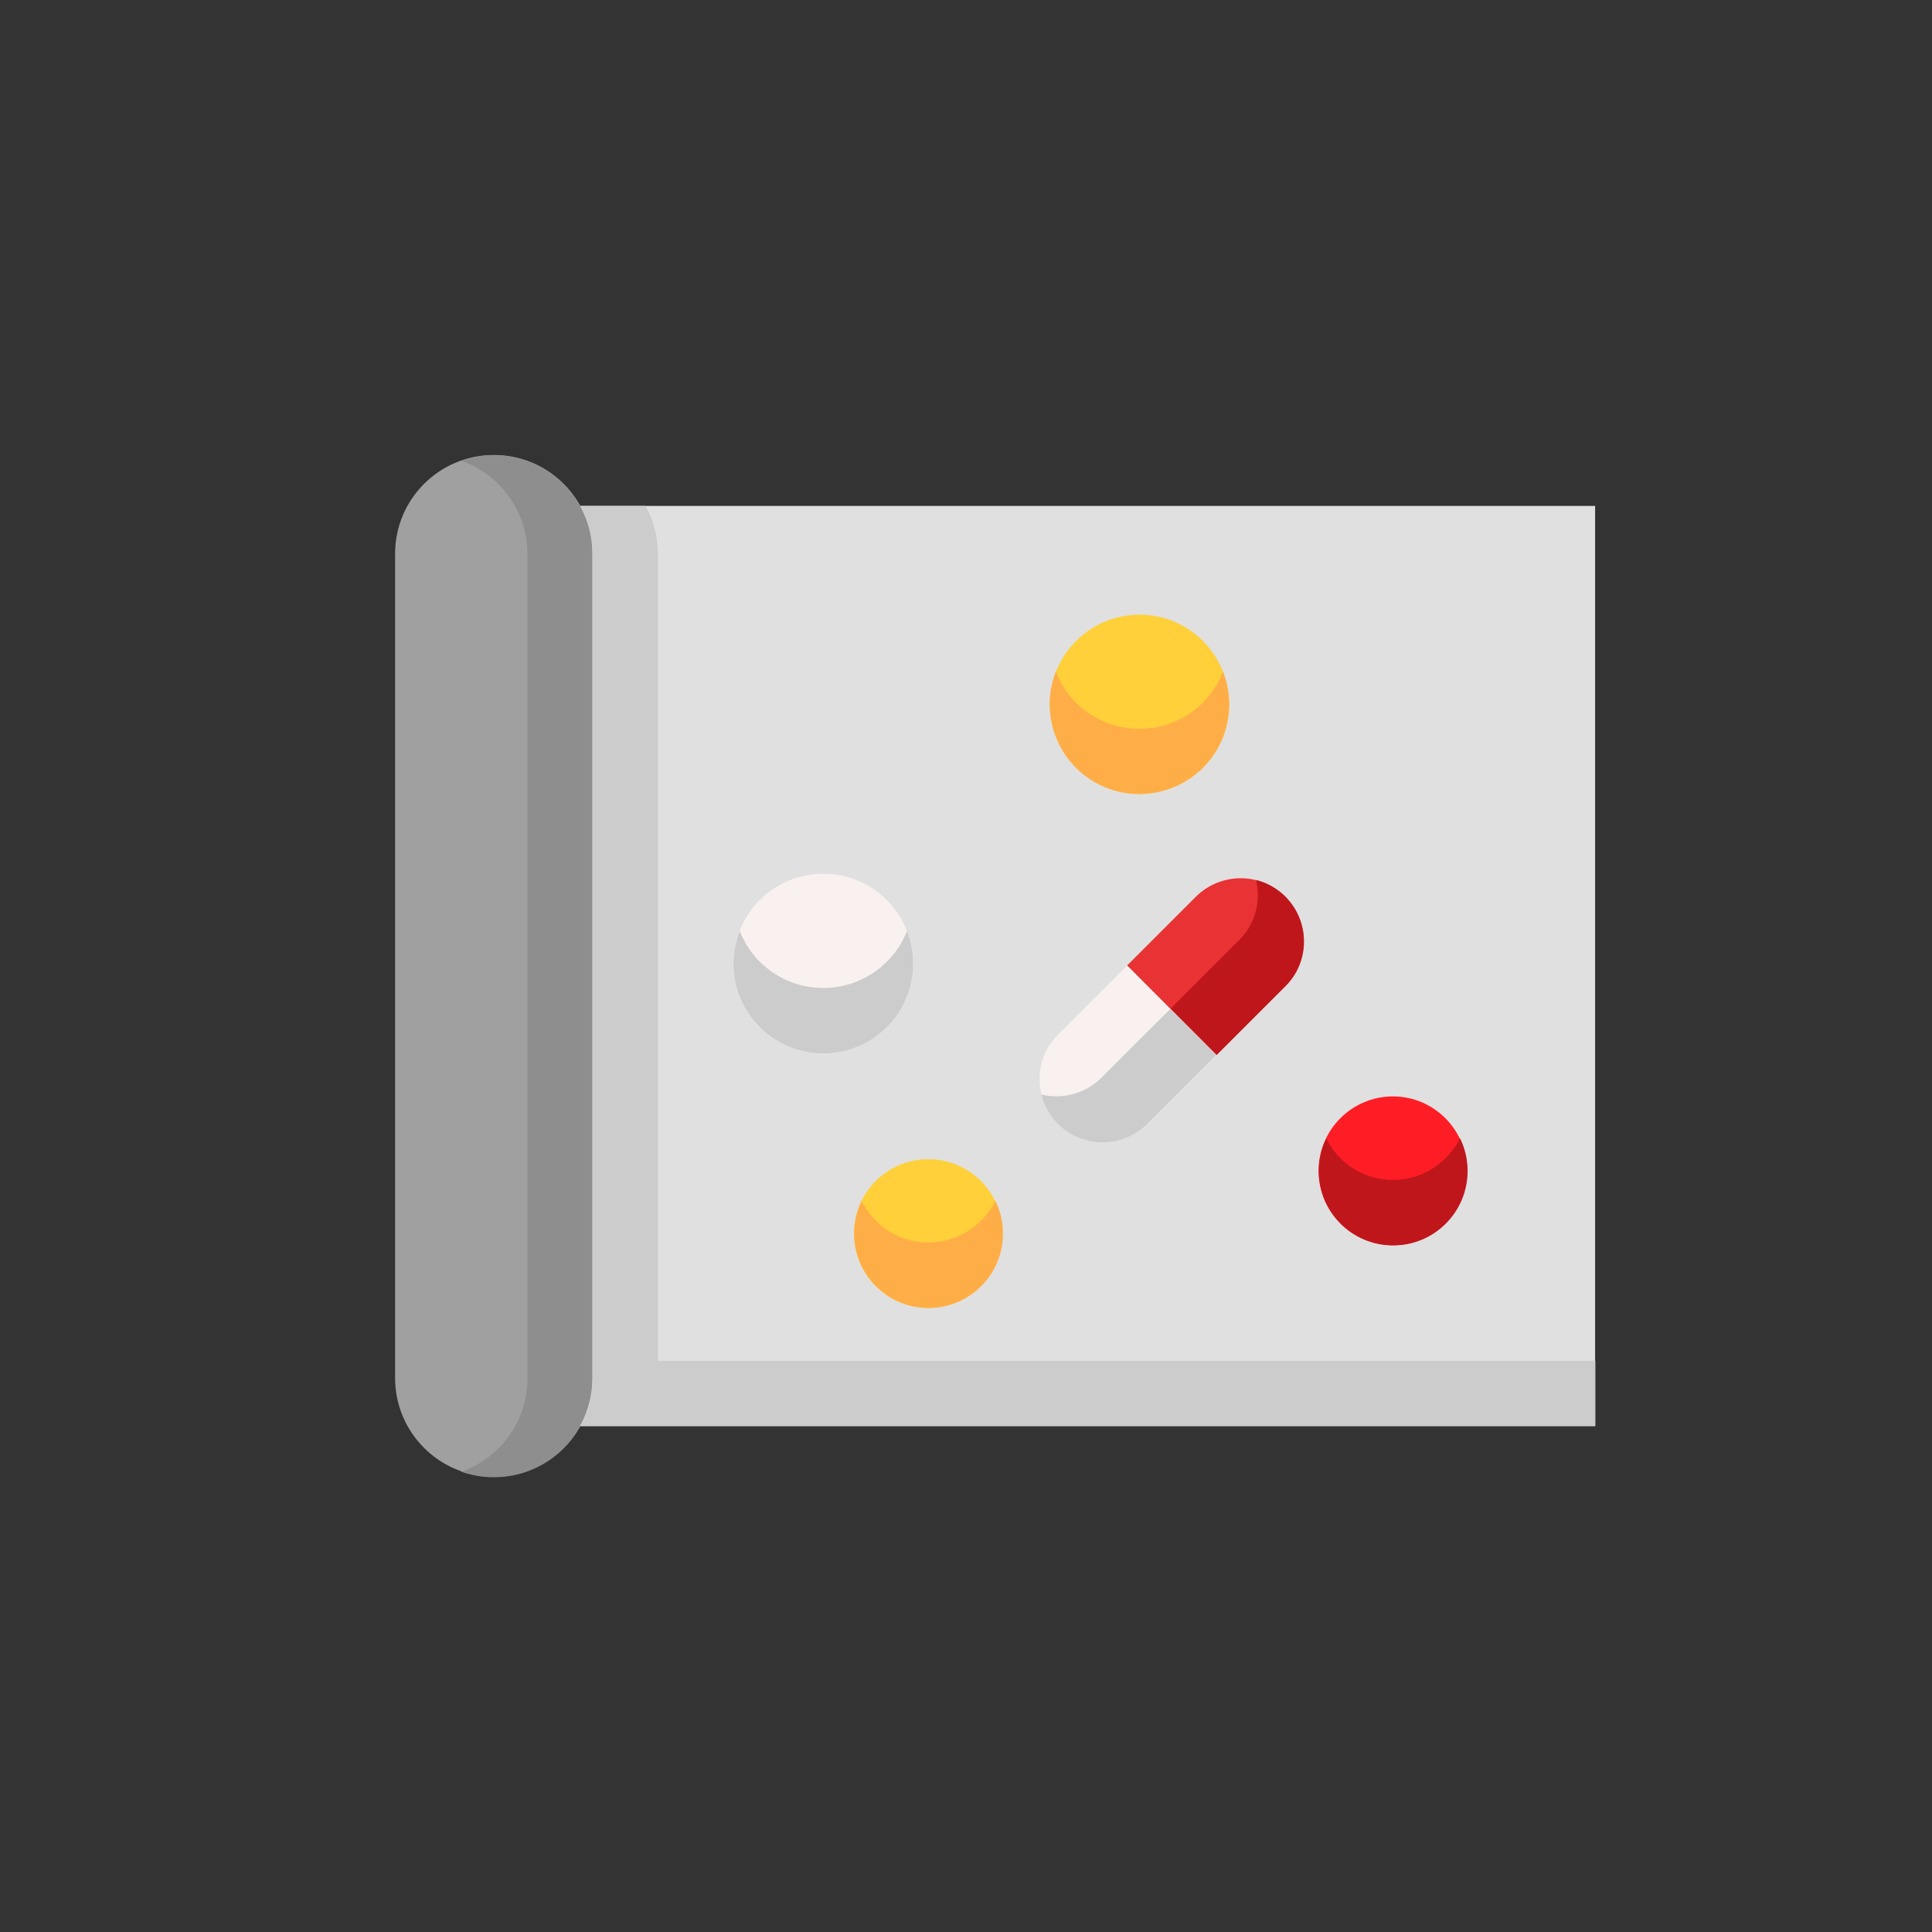 <?xml version="1.0" encoding="utf-8"?>
<!-- Generator: Adobe Illustrator 23.0.1, SVG Export Plug-In . SVG Version: 6.00 Build 0)  -->
<svg version="1.1" id="Layer_1" xmlns="http://www.w3.org/2000/svg" xmlns:xlink="http://www.w3.org/1999/xlink" x="0px" y="0px"
	 viewBox="0 0 800 800" style="enable-background:new 0 0 800 800;" xml:space="preserve">
<rect x="0" y="0" width="800" height="800" fill="#333333" stroke="none"/>
<style type="text/css">
	.st0{fill:#EFEFEF;}
	.st1{fill:#28AFCF;}
	.st2{fill:#A3D24B;}
	.st3{fill:#FF7773;}
	.st4{fill:#78E08F;}
	.st5{fill:#CCFC5C;}
	.st6{fill:#7DD0E2;}
	.st7{fill:#E6E6E6;}
	.st8{fill:#FFFFFF;}
	.st9{fill:#D93131;}
	.st10{fill:#70B568;}
	.st11{fill:#FFF5F5;}
	.st12{fill:#EFE2DD;}
	.st13{fill:#EA4444;}
	.st14{fill:#87C080;}
	.st15{fill:#B88A65;}
	.st16{fill:#A87A52;}
	.st17{fill:#FFB541;}
	.st18{fill:#FFA812;}
	.st19{fill:#7C8388;}
	.st20{fill:#6A7075;}
	.st21{fill:#FCD770;}
	.st22{fill:#B4DD7F;}
	.st23{fill:#FFC729;}
	.st24{fill:#C3B2EA;}
	.st25{fill:#AAB2BD;}
	.st26{fill:#92B55E;}
	.st27{fill:#FFB655;}
	.st28{fill:#FFE477;}
	.st29{fill:#EE8700;}
	.st30{fill:#CD2A00;}
	.st31{fill:#FF7956;}
	.st32{fill:#44FFE8;}
	.st33{fill:#FF3501;}
	.st34{fill:#FF3F62;}
	.st35{fill:#57A4FF;}
	.st36{fill:#DFB28B;}
	.st37{fill:#CF9E76;}
	.st38{fill:#ECC19C;}
	.st39{fill:#CCD1D9;}
	.st40{fill:#DBB596;}
	.st41{fill:#81C784;}
	.st42{fill:#FF9E80;}
	.st43{fill:#FFB74D;}
	.st44{fill:#E8834D;}
	.st45{fill:#D66E41;}
	.st46{fill:#F4E9D3;}
	.st47{fill:#E5D6BE;}
	.st48{fill:#FFE55A;}
	.st49{fill:#FFD91D;}
	.st50{fill:#FF4755;}
	.st51{fill:#FC2B3A;}
	.st52{fill:#98DB7C;}
	.st53{fill:#82D361;}
	.st54{fill:#FFD782;}
	.st55{fill:#AABECE;}
	.st56{fill:#CFDFE8;}
	.st57{fill:#E9686A;}
	.st58{fill:#CE93D8;}
	.st59{fill:#C087CC;}
	.st60{fill:#E2B9EA;}
	.st61{fill:#EEEEEE;}
	.st62{fill:#E0E0E0;}
	.st63{fill:#969595;}
	.st64{fill:#FFE7DE;}
	.st65{fill:#F9D8CD;}
	.st66{fill:#F48FB1;}
	.st67{fill:#525252;}
	.st68{fill:#F4C2B5;}
	.st69{fill:#FFF5F2;}
	.st70{fill:#F5F5F5;}
	.st71{fill:#F8BBD0;}
	.st72{fill:#F06292;}
	.st73{fill:#3F3F3F;}
	.st74{fill:#848484;}
	.st75{fill:#0096DC;}
	.st76{fill:#B48764;}
	.st77{fill:#D29B6E;}
	.st78{fill:#F0C087;}
	.st79{fill:#E6AF78;}
	.st80{fill:#D5DCED;}
	.st81{fill:#00AAF0;}
	.st82{fill:#C7CFE2;}
	.st83{fill:#966D50;}
	.st84{fill:#FFDC64;}
	.st85{fill:#C39772;}
	.st86{fill:#FFC850;}
	.st87{fill:#567C8E;}
	.st88{fill:#3D6372;}
	.st89{fill:#D3A059;}
	.st90{fill:#BA7C3E;}
	.st91{fill:#5AA2FF;}
	.st92{fill:#006AF8;}
	.st93{fill:#D2E7FA;}
	.st94{fill:#9DC8FF;}
	.st95{fill:#F1C600;}
	.st96{fill:#EFA628;}
	.st97{fill:#F95DAA;}
	.st98{fill:#E2ECF5;}
	.st99{fill:#54C8F2;}
	.st100{fill:#87D3D8;}
	.st101{fill:#4ABDC5;}
	.st102{fill:#C3E9EC;}
	.st103{fill:#C5D9EC;}
	.st104{fill:#00ACEA;}
	.st105{fill:#0EA8B2;}
	.st106{fill:#828187;}
	.st107{fill:#E0E0E2;}
	.st108{fill:#5F5E63;}
	.st109{fill:#C6C5CA;}
	.st110{fill:#FE90C5;}
	.st111{fill:#FFD4AC;}
	.st112{fill:#E2B48F;}
	.st113{fill:#FFCC9C;}
	.st114{fill:#4CAF50;}
	.st115{fill:#388E3C;}
	.st116{fill:#FFE082;}
	.st117{fill:#455A64;}
	.st118{fill:#FFCA28;}
	.st119{fill:#75E0F1;}
	.st120{fill:#3DC9D9;}
	.st121{fill:#AED45B;}
	.st122{fill:#9AC932;}
	.st123{fill:#E3F2FF;}
	.st124{fill:#FE73B1;}
	.st125{fill:#ED5151;}
	.st126{fill:#57555C;}
	.st127{fill:#C81E1E;}
	.st128{fill:#FEC459;}
	.st129{fill:#FF5D5D;}
	.st130{fill:#C9F3FF;}
	.st131{fill:#FFB954;}
	.st132{fill:#4DBAF6;}
	.st133{fill:#36D28F;}
	.st134{fill:#FCC49D;}
	.st135{fill:#A57A41;}
	.st136{fill:#DAC7FF;}
	.st137{fill:#F2EBFF;}
	.st138{fill:#BA98FF;}
	.st139{fill:#9C85D3;}
	.st140{fill:#A0A0A0;}
	.st141{fill:#8E8E8E;}
	.st142{fill:#CCCCCC;}
	.st143{fill:#F9F1EF;}
	.st144{fill:#FFD039;}
	.st145{fill:#FFAE47;}
	.st146{fill:#FF1D25;}
	.st147{fill:#BF161C;}
	.st148{fill:#E93234;}
	.st149{fill:#FFDE78;}
	.st150{fill:#E6C96C;}
	.st151{fill:#E7F5FD;}
	.st152{fill:#EF6256;}
	.st153{fill:#DA594F;}
	.st154{fill:#E1EFFB;}
	.st155{fill:#CCDFED;}
	.st156{fill:#2DE8E8;}
	.st157{fill:#11B9C1;}
	.st158{fill:#61AFF7;}
	.st159{fill:#55A2F0;}
	.st160{fill:#21D8DE;}
	.st161{fill:#2C5871;}
	.st162{fill:#1D4859;}
	.st163{fill:#AFB8C9;}
	.st164{fill:#FB5968;}
	.st165{fill:#CD2C5A;}
	.st166{fill:#92E0C0;}
	.st167{fill:#48C397;}
	.st168{fill:#ECECEC;}
	.st169{fill:#A3A3A3;}
	.st170{fill:#00D7DF;}
	.st171{fill:#006468;}
	.st172{fill:#D80027;}
	.st173{fill:#FF507D;}
	.st174{fill:#D23C69;}
	.st175{fill:#C3C6C7;}
	.st176{fill:#E9EEF2;}
	.st177{fill:#EB423F;}
	.st178{fill:#FFE17D;}
	.st179{fill:#FFC350;}
	.st180{fill:#FFD164;}
	.st181{fill:#FF8087;}
	.st182{fill:#E6646E;}
	.st183{fill:#FF593F;}
	.st184{fill:#FFFEFE;}
	.st185{fill:#FFDE66;}
	.st186{fill:#EBEBEB;}
	.st187{fill:#FF9C8C;}
	.st188{fill:#BDE660;}
	.st189{fill:#FDFEFC;}
	.st190{fill:#C4F236;}
	.st191{fill:#F9E109;}
	.st192{fill:#93999A;}
	.st193{fill:#656B76;}
	.st194{fill:#4891D3;}
	.st195{fill:#A1D51C;}
	.st196{fill:#7AB92D;}
	.st197{fill:#2D72BC;}
	.st198{fill:#FCBC04;}
	.st199{fill:#E59730;}
	.st200{fill:#57B7EB;}
	.st201{fill:#EBBF00;}
	.st202{fill:#CBA57C;}
	.st203{fill:#C49A6C;}
	.st204{fill:#A97C50;}
	.st205{fill:#FF9811;}
	.st206{fill:#58595B;}
	.st207{fill:#FF6243;}
	.st208{fill:#006DF0;}
	.st209{fill:#FF5023;}
	.st210{fill:#FFDC00;}
	.st211{fill:#FEC108;}
	.st212{fill:#F44335;}
	.st213{fill:#783E22;}
	.st214{fill:#37474F;}
	.st215{fill:#607D8B;}
	.st216{fill:#FFE0B2;}
	.st217{fill:#3F51B5;}
	.st218{fill:#DFC49C;}
	.st219{fill:#00BCD4;}
	.st220{fill:#60A917;}
	.st221{fill:#549414;}
	.st222{fill:#4FC1E9;}
	.st223{fill:#B27946;}
	.st224{fill:#FFEAA7;}
	.st225{fill:#F0D0B4;}
	.st226{fill:#D9EEF7;}
	.st227{fill:#AAC4DA;}
	.st228{fill:#31E8BB;}
	.st229{fill:#FBB040;}
	.st230{fill:#FFE451;}
	.st231{fill:#FD6149;}
	.st232{fill:#DF412D;}
	.st233{fill:#1CB28B;}
	.st234{fill:#FCB65F;}
	.st235{fill:#36A6CE;}
	.st236{fill:#FA3F68;}
	.st237{fill:#EA7988;}
	.st238{fill:#D26D7A;}
	.st239{fill:#BA8D4A;}
	.st240{fill:#967140;}
	.st241{fill:#EEF0F1;}
	.st242{fill:#D6D8D8;}
	.st243{fill:#FFE100;}
	.st244{fill:#FDCC00;}
	.st245{fill:#FFA800;}
	.st246{fill:#F4F4F4;}
	.st247{fill:#E5E5E5;}
</style>
<g>
	<path class="st140" d="M204.5,611.5c-22.6,0-40.9-18.3-40.9-40.9V229.3c0-22.6,18.3-40.9,40.9-40.9c22.6,0,40.9,18.3,40.9,40.9
		v341.4C245.4,593.2,227.1,611.5,204.5,611.5z"/>
	<path class="st141" d="M204.5,188.5c-4.7,0-9.3,0.8-13.5,2.3c15.9,5.6,27.4,20.7,27.4,38.6v341.4c0,17.8-11.4,33-27.4,38.6
		c4.2,1.5,8.8,2.3,13.5,2.3c22.6,0,40.9-18.3,40.9-40.9V229.3C245.4,206.8,227.1,188.5,204.5,188.5z"/>
	<path class="st62" d="M240.2,209.5c3.3,5.9,5.1,12.6,5.1,19.8v341.4c0,7.2-1.9,13.9-5.1,19.8h420.3V209.5H240.2z"/>
	<path class="st142" d="M272.4,563.4V229.3c0-7.2-1.9-13.9-5.1-19.8h-27c3.3,5.9,5.1,12.6,5.1,19.8v341.4c0,7.2-1.9,13.9-5.1,19.8
		h420.3v-27H272.4z"/>
	<path class="st143" d="M378.1,399c0,20.5-16.6,37.2-37.2,37.2s-37.2-16.6-37.2-37.2c0-20.5,16.6-37.2,37.2-37.2
		S378.1,378.5,378.1,399z"/>
	<path class="st142" d="M340.9,409.1c-15.8,0-29.2-9.8-34.6-23.6c-1.6,4.2-2.6,8.8-2.6,13.5c0,20.5,16.6,37.2,37.2,37.2
		c20.5,0,37.2-16.6,37.2-37.2c0-4.8-0.9-9.3-2.5-13.5C370.1,399.3,356.7,409.1,340.9,409.1z"/>
	<path class="st144" d="M498.1,265.4c-14.5-14.5-38-14.5-52.5,0c-14.5,14.5-14.5,38,0,52.5c14.5,14.5,38,14.5,52.5,0
		C512.6,303.5,512.6,280,498.1,265.4z"/>
	<path class="st145" d="M498.1,290.9c-14.5,14.5-38,14.5-52.6,0c-3.8-3.8-6.5-8.1-8.3-12.8c-5.2,13.3-2.4,29,8.3,39.8
		c14.5,14.5,38,14.5,52.6,0c10.8-10.8,13.5-26.5,8.3-39.8C504.6,282.8,501.8,287.2,498.1,290.9z"/>
	<path class="st144" d="M415.2,510.8c0,17-13.8,30.8-30.8,30.8s-30.8-13.8-30.8-30.8s13.8-30.8,30.8-30.8S415.2,493.8,415.2,510.8z"
		/>
	<path class="st145" d="M384.4,514.5c-12.1,0-22.6-7-27.6-17.2c-2,4.1-3.1,8.7-3.1,13.5c0,17,13.8,30.8,30.8,30.8
		c17,0,30.8-13.8,30.8-30.8c0-4.9-1.1-9.4-3.1-13.5C407,507.4,396.5,514.5,384.4,514.5z"/>
	<path class="st146" d="M607.5,484.8c0,17-13.8,30.8-30.8,30.8S546,501.8,546,484.8s13.8-30.8,30.8-30.8S607.5,467.9,607.5,484.8z"
		/>
	<path class="st147" d="M576.8,488.6c-12.1,0-22.6-7-27.6-17.2c-2,4.1-3.1,8.7-3.1,13.5c0,17,13.8,30.8,30.8,30.8
		s30.8-13.8,30.8-30.8c0-4.9-1.1-9.4-3.1-13.5C599.4,481.5,588.9,488.6,576.8,488.6z"/>
	<path class="st148" d="M495.2,371.3l-28.5,28.5l37,37.1l28.5-28.5c10.2-10.2,10.2-26.8,0-37C522.1,361.1,505.5,361.1,495.2,371.3z"
		/>
	<path class="st147" d="M532.3,371.3c-3.5-3.5-7.7-5.8-12.2-6.9c2.1,8.6-0.2,18.1-6.9,24.8l-28.5,28.5l19.1,19.1l28.5-28.5
		C542.5,398.2,542.5,381.6,532.3,371.3z"/>
	<path class="st143" d="M438.2,428.3l28.5-28.5l37,37.1l-28.5,28.5c-10.2,10.2-26.8,10.2-37,0C427.9,455.1,427.9,438.5,438.2,428.3z
		"/>
	<path class="st142" d="M484.6,417.8L456,446.3c-6.7,6.7-16.2,9-24.8,6.9c1.1,4.5,3.4,8.7,6.9,12.2c10.2,10.2,26.8,10.2,37,0
		l28.5-28.5L484.6,417.8z"/>
</g>
</svg>
